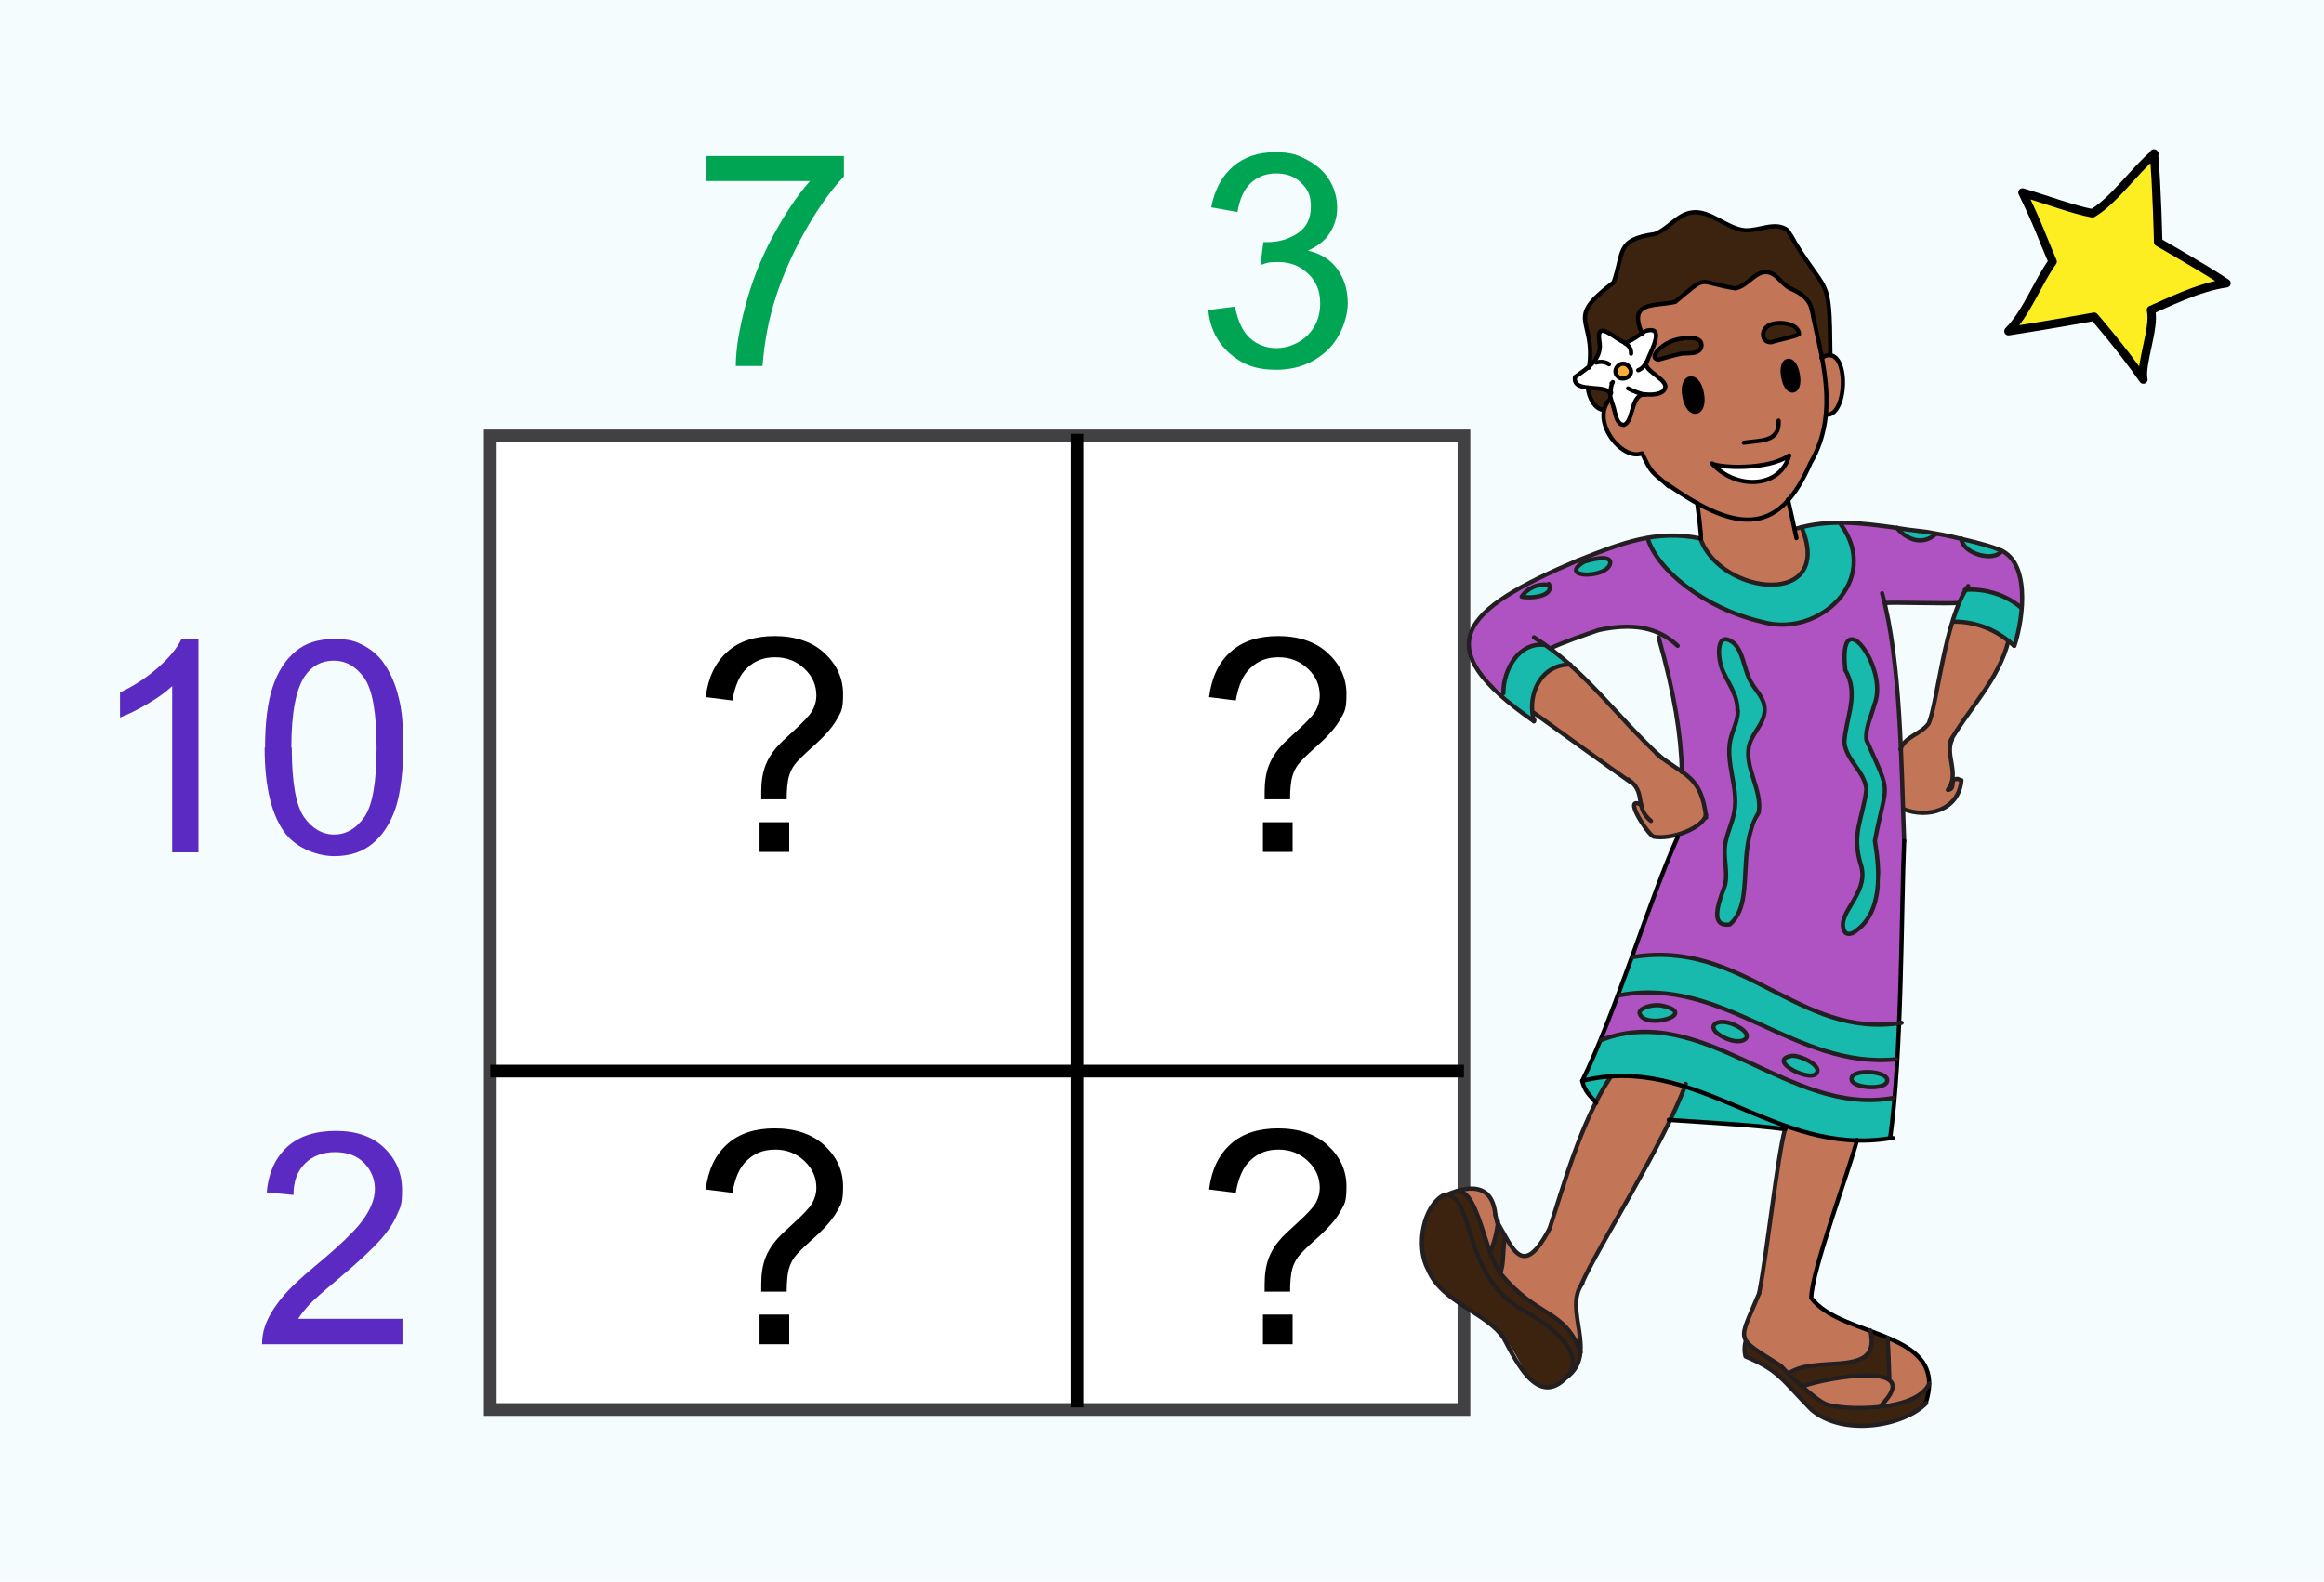 <?xml version="1.0" encoding="UTF-8"?><svg id="Layer_1" xmlns="http://www.w3.org/2000/svg" width="548" height="373" viewBox="0 0 548 373"><defs><style>.cls-1,.cls-2,.cls-3,.cls-4,.cls-5{fill:none;}.cls-1,.cls-2,.cls-6{stroke-linejoin:round;}.cls-1,.cls-2,.cls-6,.cls-4,.cls-5{stroke-linecap:round;}.cls-1,.cls-4{stroke:#231f20;}.cls-2,.cls-3,.cls-6,.cls-5{stroke:#000;}.cls-3,.cls-4,.cls-5{stroke-miterlimit:10;}.cls-3,.cls-7{stroke-width:3px;}.cls-6{fill:#fcee21;stroke-width:2px;}.cls-7{stroke:#414042;}.cls-7,.cls-8{fill:#fff;}.cls-9,.cls-10,.cls-11,.cls-12,.cls-13,.cls-14,.cls-15,.cls-16,.cls-8,.cls-17{stroke-width:0px;}.cls-10{fill:#f8ad3b;}.cls-11{fill:#5b2ac2;}.cls-12{fill:#3b2310;}.cls-13{fill:#17baac;}.cls-14{fill:#af52c2;}.cls-15{fill:#c27557;}.cls-16{fill:#00a553;}.cls-17{fill:#f4fcfe;}</style></defs><rect class="cls-17" y="0" width="548" height="373"/><rect class="cls-7" x="115.6" y="102.8" width="229.6" height="229.6"/><line class="cls-3" x1="254" y1="102.3" x2="254" y2="331.9"/><line class="cls-3" x1="115.6" y1="252.6" x2="345.2" y2="252.6"/><path class="cls-6" d="m508,36.3c-4.6,3.8-9.5,11-14.6,14-4.4-.8-11.4-3.4-16.5-4.9,3.9,8,4.6,10.5,7.1,16.3-3.7,5.2-6,11.9-10.4,16.4,8.6-1.3,20.2-3.4,20.2-3.4,0,0,6.3,7.2,11.6,14.8-.8-3.6,2.8-12.2,1.8-16.4,3.1-1.3,11.1-5.4,17.8-6.3-5.2-3.5-16.1-9.7-16.1-9.7,0,0-.3-13-1-20.9"/><path class="cls-16" d="m166.6,42.7v-5.9h32.4v4.8c-3.2,3.4-6.4,7.9-9.5,13.5-3.1,5.6-5.6,11.4-7.3,17.4-1.2,4.2-2,8.8-2.4,13.8h-6.3c0-3.9.8-8.7,2.3-14.3,1.5-5.6,3.6-11,6.4-16.2,2.8-5.2,5.7-9.6,8.8-13.1h-24.5Z"/><path class="cls-9" d="m179.5,188.6c0-.8,0-1.4,0-1.8,0-2.4.3-4.5,1-6.3.5-1.3,1.3-2.7,2.4-4,.8-1,2.3-2.4,4.4-4.3,2.1-1.9,3.5-3.4,4.2-4.5.6-1.1,1-2.3,1-3.7,0-2.4-.9-4.5-2.8-6.3-1.9-1.8-4.2-2.7-6.9-2.7s-4.8.8-6.6,2.5c-1.8,1.6-2.9,4.2-3.5,7.7l-6.3-.8c.6-4.7,2.3-8.2,5.1-10.7,2.8-2.5,6.5-3.7,11.2-3.7s8.8,1.3,11.7,4c2.9,2.7,4.4,5.9,4.4,9.7s-.5,4.2-1.5,6c-1,1.8-3,4.1-6,6.7-2,1.8-3.3,3.1-3.9,3.9-.6.8-1.1,1.8-1.4,2.9-.3,1.1-.5,2.9-.5,5.3h-5.9Zm-.4,12.3v-7h7v7h-7Z"/><path class="cls-9" d="m298.2,188.6c0-.8,0-1.4,0-1.8,0-2.4.3-4.5,1-6.3.5-1.3,1.3-2.7,2.4-4,.8-1,2.3-2.4,4.4-4.3,2.1-1.9,3.5-3.4,4.2-4.5.6-1.1,1-2.3,1-3.7,0-2.4-.9-4.5-2.8-6.3-1.9-1.8-4.2-2.7-6.9-2.7s-4.8.8-6.6,2.5c-1.8,1.6-2.9,4.2-3.5,7.7l-6.3-.8c.6-4.7,2.3-8.2,5.1-10.7,2.8-2.5,6.5-3.7,11.2-3.7s8.8,1.3,11.7,4c2.9,2.7,4.4,5.9,4.4,9.7s-.5,4.2-1.5,6c-1,1.8-3,4.1-6,6.7-2,1.8-3.3,3.1-3.9,3.9-.6.8-1.1,1.8-1.4,2.9-.3,1.1-.5,2.9-.5,5.3h-5.9Zm-.4,12.3v-7h7v7h-7Z"/><path class="cls-9" d="m298.2,304.7c0-.8,0-1.4,0-1.8,0-2.4.3-4.5,1-6.3.5-1.3,1.3-2.7,2.4-4,.8-1,2.3-2.4,4.4-4.3,2.1-1.9,3.5-3.4,4.2-4.5.6-1.1,1-2.3,1-3.7,0-2.4-.9-4.5-2.8-6.3-1.9-1.8-4.2-2.7-6.9-2.7s-4.8.8-6.6,2.5c-1.8,1.6-2.9,4.2-3.5,7.7l-6.3-.8c.6-4.7,2.3-8.2,5.1-10.7,2.8-2.5,6.5-3.7,11.2-3.7s8.8,1.3,11.7,4c2.9,2.7,4.4,5.9,4.4,9.7s-.5,4.2-1.5,6c-1,1.8-3,4.1-6,6.7-2,1.8-3.3,3.1-3.9,3.9-.6.8-1.1,1.8-1.4,2.9-.3,1.1-.5,2.9-.5,5.3h-5.9Zm-.4,12.3v-7h7v7h-7Z"/><path class="cls-9" d="m179.5,304.7c0-.8,0-1.4,0-1.8,0-2.4.3-4.5,1-6.3.5-1.3,1.3-2.7,2.4-4,.8-1,2.3-2.4,4.4-4.3,2.1-1.9,3.5-3.4,4.2-4.5.6-1.1,1-2.3,1-3.7,0-2.4-.9-4.5-2.8-6.3-1.9-1.8-4.2-2.7-6.9-2.7s-4.8.8-6.6,2.5c-1.8,1.6-2.9,4.2-3.5,7.7l-6.3-.8c.6-4.7,2.3-8.2,5.1-10.7,2.8-2.5,6.5-3.7,11.2-3.7s8.8,1.3,11.7,4c2.9,2.7,4.4,5.9,4.4,9.7s-.5,4.2-1.5,6c-1,1.8-3,4.1-6,6.7-2,1.8-3.3,3.1-3.9,3.9-.6.8-1.1,1.8-1.4,2.9-.3,1.1-.5,2.9-.5,5.3h-5.9Zm-.4,12.3v-7h7v7h-7Z"/><path class="cls-11" d="m46.8,201h-6.2v-39.2c-1.5,1.4-3.4,2.8-5.8,4.2-2.4,1.4-4.6,2.5-6.5,3.2v-5.9c3.4-1.6,6.4-3.6,9-5.9,2.6-2.3,4.4-4.5,5.5-6.7h4v50.3Z"/><path class="cls-11" d="m62.5,176.3c0-5.9.6-10.7,1.8-14.3,1.2-3.6,3-6.4,5.4-8.4,2.4-2,5.4-2.9,9.1-2.9s5,.5,7.1,1.6c2,1.1,3.7,2.6,5,4.7,1.3,2,2.4,4.5,3.1,7.5.8,2.9,1.1,6.9,1.1,11.8s-.6,10.6-1.8,14.2c-1.2,3.6-3,6.4-5.4,8.4-2.4,2-5.4,3-9.1,3s-8.6-1.7-11.4-5.2c-3.3-4.2-5-11-5-20.4Zm6.3,0c0,8.2,1,13.7,2.9,16.4,1.9,2.7,4.3,4.1,7.1,4.1s5.2-1.4,7.1-4.1,2.9-8.2,2.9-16.4-1-13.7-2.9-16.4c-1.9-2.7-4.3-4.1-7.2-4.1s-5.1,1.2-6.8,3.6c-2.1,3.1-3.2,8.7-3.2,16.9Z"/><path class="cls-11" d="m94.9,311.1v5.9h-33.1c0-1.5.2-2.9.7-4.3.8-2.3,2.2-4.5,4-6.7s4.5-4.7,8-7.6c5.4-4.5,9.1-8,11-10.6,1.9-2.6,2.9-5.1,2.9-7.4s-.9-4.5-2.6-6.2c-1.7-1.7-4-2.5-6.8-2.5s-5.3.9-7.1,2.7c-1.8,1.8-2.7,4.2-2.7,7.4l-6.3-.6c.4-4.7,2.1-8.3,4.9-10.8,2.8-2.5,6.6-3.7,11.4-3.7s8.6,1.3,11.4,4,4.2,6,4.2,9.9-.4,4-1.2,5.9c-.8,1.9-2.2,4-4.1,6.1-1.9,2.1-5.1,5.1-9.5,8.8-3.7,3.1-6.1,5.2-7.1,6.3-1,1.1-1.9,2.2-2.6,3.3h24.6Z"/><path class="cls-16" d="m285,73.1l6.2-.8c.7,3.5,1.9,6,3.6,7.5,1.7,1.5,3.8,2.3,6.2,2.3s5.3-1,7.3-3c2-2,3-4.5,3-7.5s-.9-5.2-2.8-7c-1.8-1.8-4.2-2.8-7-2.8s-2.6.2-4.3.7l.7-5.4c.4,0,.7,0,1,0,2.6,0,5-.7,7.1-2.1,2.1-1.4,3.1-3.5,3.1-6.3s-.8-4.1-2.3-5.6c-1.5-1.5-3.5-2.2-5.9-2.2s-4.4.8-6,2.3c-1.6,1.5-2.6,3.8-3.1,6.8l-6.2-1.1c.8-4.1,2.5-7.3,5.1-9.6,2.7-2.3,6-3.4,9.9-3.4s5.3.6,7.6,1.8c2.3,1.2,4.1,2.8,5.3,4.8,1.2,2,1.8,4.2,1.8,6.5s-.6,4.1-1.7,5.9-2.9,3.2-5.2,4.2c3,.7,5.3,2.1,6.9,4.3,1.6,2.2,2.5,4.8,2.5,8.1s-1.6,8.1-4.8,11.1c-3.2,3-7.2,4.6-12.1,4.6s-8-1.3-11-3.9c-2.9-2.6-4.6-6-5-10.2Z"/><path class="cls-12" d="m378.1,96.7c-2.1-.3-3.4-2.8-3.7-5.3,3,0,5.6.4,5.4,2.6-.6.8-1.1,1.7-1.4,2.7h-.3Z"/><path class="cls-12" d="m455,326.4c-5.7,8-24.7,7.5-30.1.5,6.4-1.7,13.9-3.3,20.4-1.9h.3c0-3.2-.5-6.5-.4-9.7-1.4-.6-2.8-1.1-4.2-1.5,2.7,11.2-12,5.7-18.7,9.8l.5,1.6c-3.4-4-7-5-11.3-8.7-.5,1.9,0,3.5,0,3.5,7.7,3.3,8.3,5.1,15.5,12.5,7.7,6.4,21.9,3.9,27.1-1.5v-.2c.6-1.3.9-2.8.8-4.3Z"/><path class="cls-15" d="m438.9,320.7c-5.5.6-11.2.7-16.5,2.8l.5,1.6c-3.3-4.2-7.8-5.1-11.7-9.2-.5-1.6,3.6-10.8,3.6-10.8,2.1-10.7,4.1-31.8,6.3-39.4,5.6,1.7,11.3,2.9,16.7,3.1-1.6,6.4-10.8,31.1-10.8,37.3,3.3,4.4,8.9,6,13.9,7.7.5,2.4.5,5.9-2.2,7Z"/><path class="cls-15" d="m453.1,321.1c-1.9-2.7-4.8-4.5-7.9-5.8,0,3.2.3,6.4.4,9.7h-.3c-6.5-1.3-14,.2-20.4,2,5.3,7,24.4,7.6,30.1-.5-.1-1.9-.8-3.8-1.9-5.3Z"/><path class="cls-15" d="m460.8,173.4c-.2.3-.4.6-.6.9h0c-1.8,3.7,1.9,7.9-1,11.9,2.1-.3.1-2.7,2.4-2.6,0,0,.8.2.8.3-.5,7.1-7.8,9.1-13.7,6.8-.1-4.4-.3-9.6-.5-14.3,1.4-3.2,5.4-3.3,6.9-6.5,1-3,2.8-14.8,5.3-23.5,4.7.3,9.4,1.5,13.1,4.6-2.1,8.5-8.7,15.4-12.8,22.2Z"/><path class="cls-12" d="m431.3,73.7c.2,4.2,0,5.8.3,10-.8,0-1.8.4-2.1.6-.9-5.8-1.4-14.8-7.4-16.5-7.1-6.4-5.7-3.3-12.9,0-9.5-1.5-6.1-3.5-14.2,3.2-5.2,1.2-11.2-.1-7.8,7.5-6.2,5-5.1-.8-9.6-.5-.6.4-.5,1.3-.4,2.1.4,2.1-.5,4.9-2.4,6.4,1.7-11.8-6.1-11.1,5.8-20.1,2.5-7.2.5-10.1,9.7-11.4,3.2-1.2,5.4-4.7,8.8-5.1,4.3-.6,8.2,3.9,12.5,4.2,3.4.2,7.1-2.2,10,0,2.1,1.6,2.5,4.8,3.9,7.1,3.2,3.5,6.3,7.1,5.8,12.3Z"/><path class="cls-15" d="m433.7,85.7c-.1-2.3-2.9-2.3-4.2-1.4-.9-5.8-1.4-14.8-7.4-16.5-7.1-6.4-5.7-3.3-12.9,0-9.5-1.5-6.1-3.5-14.2,3.2-5.2,1.2-11.2-.1-7.8,7.5.9-.7,2.1-1.4,3-.4,1.2,2.4-1.5,4.8-1.9,7.2-1,1.8,3.9,3.6,4.4,5.6,0,1.9-2.6,2.2-4.7,2-3.7-.2-2.7,6.4-5.1,7.2-2.3-.3-2.2-4.6-3-6.2-5.1,4.8,2.5,14.8,7.4,12.9,2.5,6.5,7.8,8.6,13,11.8h0s1.2,8.8.8,8.4c4.8,13.4,31.7,16.3,23.8-2.8-.5.1-1.1.3-1.6.4l-1.5-6.8c3.8-6,8.6-13.2,8.9-20.2,5.1-.5,4-8.4,3.1-12Zm-42.6-.9c-2.5-.3.4-3.2,2.7-4.2,2.4-1.6,10.8-1.2,6.1,2.5-3.1.2-5.7.6-8.8,1.7Zm8.9,12.3c-2.6.6-4.1-7.7-1.5-8.1,2.6-.6,4.1,7.7,1.5,8.1Zm16.4,16.2c-4.9.8-8.5.5-12.7-3.9,1.4,1,13,1.6,18.2-1.9-.9,3-2.2,4.8-5.5,5.8Zm6.4-21.1c-2.2.5-3.5-6.9-1.3-7.2,2.2-.5,3.6,6.9,1.3,7.2Zm1.4-13.4c-.8.6-5.2,1.4-6.5,1.9-2.3.2-2.7-2.8-.8-3.8,2-1.4,7.3-.8,7.4,1.9Z"/><path class="cls-12" d="m424.2,77.9c.4.6-.1,1.3-.8,1.3-.3,0-4.9,1.4-5.6,1.5-6-1.5,2.1-7.5,6.5-2.7Z"/><path class="cls-9" d="m423.9,88.3c.9,4.7-2.6,5.3-3.4.6-.9-4.7,2.6-5.3,3.4-.6Z"/><path class="cls-8" d="m421.9,107.4c-2.1,8-12.7,8-18.2,1.9,1.4,1,13,1.6,18.2-1.9Z"/><path class="cls-9" d="m401.3,92.7c1,5.2-3.2,6-4.1.7-1-5.2,3.2-6,4.1-.7Z"/><path class="cls-12" d="m393.9,80.6c1.7-.8,7.7-2,7.4,1-.3,2.1-3.2,1.6-4.7,1.8-1.9.4-3.3.8-5.4,1.4-2.5-.3.4-3.2,2.7-4.2Z"/><path class="cls-15" d="m384.8,184.5h0c-6.7-4.6-14.9-10.5-23.3-16.6h0c-.8-5.6,2.8-11.1,8.8-11.2,7.9,7,13.7,14.9,21.7,22,1.9,1.5,3.4,2.5,4.6,3.3,3.7,2.6,4.4,3.3,5.7,10.3-.5,1.5-3.1,3.5-6.7,4.5-1.7.4-3.6.6-5.5.4-1.3-.5-7.5-9.8-3-7.5-.4-1.8,0-3.3-2.1-5.3Z"/><path class="cls-15" d="m393.9,264.2c-6.3,12.7-18.1,32.3-20.8,38.5-3.3,4.3,0,10.6-.4,16-4-10.3-10-7.8-18.9-18.5.9-1.7.5-4.6,1.1-8.6h0c3.7,5,4.8,7.9,10.5-2,2.9-8.8,7.5-25.5,14.3-35.6,6-.4,12.7-.2,17.8,1.5-.6,2-1.9,5-3.6,8.6Z"/><path class="cls-14" d="m472,129.8c-1.8,2.8-9.2.7-9.4-2.8-2.1-.5-4.2-.9-6.1-1.3h0c-3.3,3-7,1.1-9-1.3-4.4-.6-8.8-1.3-13.3-1.3v.4c9.6,13.1-5.2,26.7-18.4,23-14.2-3.3-25-12.5-27.2-19.9-16.2,3.8-60.2,20-34.2,36.9l.2-.2c0-5.5,3.6-12.2,9.8-11.4h0c.4.2.9.6,1.3.9,7.1-3.8,19.3-7.2,25.8-3.5l-.4.9c3.8,13.4,5.3,23.3,5.5,31.8,3.7,2.6,4.4,3.3,5.7,10.3-.5,1.5-3.1,3.5-6.7,4.5v.5c-2.6,5.9-6.7,17-10.8,28.2,27.1-3.9,38.4,19,63.1,15.6,1.1-36.9,2.6-66.2-3.3-98.9,1.7-.2,15.1,0,17.4,0,.5-1.3,1-2.4,1.6-3.2,4.8-.4,9.6,1.2,13.2,4.3.5-6.2-.8-11.8-4.7-13.6Zm-106.6,9.3c-1.5,1.8-4.4,2-6.6,1.6,1.4-2.1,4.1-3.1,6.6-2.8.3.3.2.9,0,1.2Zm8.4-3.6c-6.9-1.5,6-6.3,6.1-2.8-.2,1.9-4.7,2.8-6.1,2.8Zm41.1,56c-.4,2.1-1.5,3.8-2.3,5.7-2.3,4.3,1.2,23.9-7,20-2-4.3,2.9-7.8,1.2-17.4,4.2-10.9.9-14.9,1.3-25.2,3-6.4,1.5-11.4-1.8-17-1.1-2.9-1.3-8.7,2.5-6.2,2.6,1.9,2.7,6.6,4.3,9.3,5.4,6.4,2.9,8.4-.3,14.8-1.4,5.2,3.2,10.6,2.2,16Zm28.2,13.8c2.2,7.1-9.3,22.1-8.3,11.1,5.6-6.2,4-12.7,3-20.3,4.4-13.9,1.6-9.5-2.9-21.1-.4-3.6,2-6.9,2-10.5,0-2.3-1.1-4.4-1.8-6.6-1.4-4.6,1-9.8,4.3-5.3,5.5,6.3,1.6,14.7.7,21.9,9.5,18-.4,13.9,2.9,30.8Z"/><path class="cls-14" d="m427.3,247.2c-14.7-7.2-28.8-14.9-45.9-12.7-1.4,3.8-2.8,7.5-4.1,10.8h.2c24.3-9.2,44.6,18.3,69.3,13.7.2-2.8.4-5.9.6-9.2-6.8.2-13.6-.3-20.1-2.6Zm-36.5-6.4c-5.2.1-5.6-3.7,0-3.6,5-.2,5.7,3.7,0,3.6Zm21.1,4c-.7,2.2-8.6-.6-7.8-3,.7-2.2,8.7.7,7.8,3Zm16.7,8.1c-.7,2.1-8.5-.5-7.8-3,1.5-2.3,8.6.9,7.8,3Zm12.2,3.6c-5.4-.2-5.3-4,.2-3.6,5.4.3,5.3,4-.2,3.6Z"/><path class="cls-8" d="m390.6,88.8c-5.8-3.3,1.4-6.6-.4-10.5-2-1.7-5.2,2.7-7,2.6-1.9-.4-6.8-5.7-6.1-.6.8,4.5-2.6,6.4-5.7,8.7-.8,4.3,8.8,1.1,8.3,4.6.9,1.8.8,6.2,3.1,6.7,1.4,0,1.9-3.7,2.3-5,.6-1.7,2.3-2.3,3.7-2.1,4.1.6,4.9-2.9,1.7-4.3Zm-9.4-2.2c.5-.7,2.4-1.6,3.3.5.8,3.3-5,2.5-3.3-.5Z"/><path class="cls-10" d="m384.5,87.1c.8,3.3-5,2.5-3.3-.5.5-.7,2.4-1.6,3.3.5Z"/><path class="cls-13" d="m423,255.8c-13.5-6.3-30.2-17-45.5-10.5h-.2c-1.6,3.9-3.1,7.2-4.3,9.6.5,2.3,1.7,3.3,3.2,5.1,1.1-2.1,2.2-4.1,3.4-5.9,6-.4,12.7-.2,17.8,1.5-.6,2-1.9,5-3.6,8.6,8.5.6,18.6,1.1,27.1,2.1l.2-.7c8.2,2.5,16.4,4,24.6,2.7.4-2.5.8-5.7,1.1-9.4-8.2.5-16.1-.2-23.8-3.1Z"/><path class="cls-13" d="m416.2,167c-.2-2.6-2.2-4.2-3.3-6.3-1.6-2.7-1.7-7.4-4.3-9.3-3.8-2.6-3.5,3.3-2.5,6.2,1.2,3.2,3.8,6.1,3.7,10,0,2.5-1.3,4.6-1.8,7-1.1,5.4,1.9,11.1,1,16.6-2.2,5.7-2.3,11.4-2.2,17.3-.9,2.7-4.3,10.2,1.1,9.4,6.1-5.2,1.3-17.4,6.8-26.4.9-5.4-3.6-10.8-2.2-16,.9-3.1,3.8-5.2,3.6-8.6Z"/><path class="cls-13" d="m424,253c2.2.8,4.2.7,4.6-.2.3-4.8-14.4-5-4.6.2Z"/><path class="cls-13" d="m364.3,152h0c-6.2-.7-9.9,6-9.8,11.5l-.2.2c2.5,2.3,5.2,4.7,7.5,6.3-1.7-6.1,1.4-13.3,8.5-13.4-1.8-1.6-3.8-3.2-5.9-4.7Z"/><path class="cls-13" d="m463.4,139.1c-1.3,2.1-2.2,4.8-3,7.4,5.3.3,10.6,2,14.5,5.8.9-2.9,1.5-5.9,1.7-8.9-3.6-3.1-8.5-4.7-13.2-4.3Z"/><path class="cls-13" d="m472,129.8c-2.3-1-5-1.7-9.4-2.8.2,3.4,7.7,5.5,9.4,2.8Z"/><path class="cls-13" d="m447.3,124.5c2,2.4,5.7,4.3,9,1.4,0,0,0-.1,0-.1-3.3-.6-5.9-.7-9-1.2Z"/><path class="cls-13" d="m424.8,237.2c-14.8-7.7-22.3-13.5-40.1-11.7-1.1,3-2.2,6-3.3,8.9,27.7-3.6,39.8,17.3,66,15.3.1-2.7.3-5.6.4-8.6-9.1.8-11.2.4-23-4Z"/><path class="cls-13" d="m445,254.8c.2-2.3-8.4-2.8-8.4-.4-.3,2.4,8.4,2.8,8.4.4Z"/><path class="cls-13" d="m435.1,158c3.4,5.7.1,11.3-.2,17.1.5,4.3,4.7,6.7,5.2,11-.8,7-3.7,10.5-1.2,18.2,1.8,6.8-6.5,11.4-3.8,15.6.8.7,1.9.2,2.7-.5,6.1-4.5,5.5-14,4.3-21.1,2.8-14.8,4.1-10-2-23.8-.3-2.9,1.2-5.6,1.9-8.4,3.5-8.5-8.6-24.7-6.9-8.3Z"/><path class="cls-13" d="m415.7,146.7c13.2,3.7,27.9-9.9,18.4-23v-.4c-3,0-6.1.3-9.3,1.1,7.9,19.1-19.1,16.1-23.8,2.8,0,0,0,0,0,0-4.2-.8-8.5-.9-12.5-.2,2.2,7.4,13,16.6,27.2,19.9Z"/><path class="cls-13" d="m407.3,244.9c10.8,2.7-.3-6.9-3.3-3.2-.5.9,1.6,2.7,3.3,3.2Z"/><path class="cls-13" d="m390.4,240.7c4.6.4,6.8-3.1,1.3-3.6-4.9-.7-7.5,3.2-1.3,3.6Z"/><path class="cls-13" d="m379.8,132.8c.2-2.2-5.1-.7-6.2-.3-6.4,3.9,5.6,4,6.2.3Z"/><path class="cls-13" d="m364.1,140.1c.9-.3,1.8-1.3,1.1-2.2-2.5-.3-5.1.7-6.6,2.8,1.8.4,3.7.2,5.4-.6Z"/><path class="cls-12" d="m366.8,311.1c-4.6-3.6-5.9-3-13-10.8.9-1.7.5-4.6,1.1-8.6h0c-.7-1.1-1.4-2.2-1.8-3.4-.2,2-1,5.3-1.8,6.7-2.1-5.8-4-14-7.2-14.1v-.3c-1,.2-1.9.6-2.8,1-5.8,1.5-7.3,12.4-4.5,17.6,7.2,12.3,15.2,7.7,22.9,24.8,6.8,9.2,20.1-5.5,7.1-13Z"/><path class="cls-15" d="m353.1,288.4s0,0,0,0c-.2,2-1,5.3-1.8,6.7-2.1-5.8-4-14-7.2-14.1v-.3c5.3-1.8,8.4,1.2,9.1,7.6Z"/><path class="cls-4" d="m379.7,254.1s0,0,0,0c-6.9,10.2-11.4,26.8-14.3,35.6"/><path class="cls-4" d="m397.5,255.6c-4.8,13.6-21.1,39.1-24.5,47.1"/><path class="cls-4" d="m414.8,305c2-10.2,4.2-31.6,6.1-38.7"/><path class="cls-5" d="m437.9,268.8c-1.6,6.4-10.8,31.1-10.8,37.3,7.2,9.6,32.6,7.5,27,24.7"/><path class="cls-1" d="m340.7,281.7c-5.2,2.5-6.9,12.3-4,17.6,3.2,7.9,13.9,10.2,17.9,16.3,3.3,6.2,8.6,17.2,15.7,8.1,3.1-6.3-6.8-12.3-12.3-15.4-13.2-8.3-10.3-26.4-17.3-26.6"/><path class="cls-1" d="m373.1,302.7c-4.6,6.1,3.9,16.5-3.7,22.1"/><path class="cls-1" d="m339.4,282.6c4.8-2.5,12.4-4.9,13.2,3.9"/><path class="cls-1" d="m372.7,318.9c-3.9-10.4-10.1-7.9-18.9-18.6-3.5-4.3-5.3-19.1-9.7-19.3"/><path class="cls-1" d="m353.1,288.4c-.2-.6-.4-1.3-.5-1.9"/><path class="cls-1" d="m365.4,289.7c-6.4,12.2-8.7,4.6-12.3-1.4"/><path class="cls-1" d="m414.8,305c-4.9,11.9-6,10,5.1,17.1,2,2.2,8,7.9,10.6,9,4,1.6,21.5,1.9,24.4-4.8"/><path class="cls-1" d="m454.2,330.9c-5.2,5.4-19.6,8-27.1,1.5-7.3-7.5-7.7-9.2-15.5-12.5,0,0-.5-1.6,0-3.5"/><line class="cls-1" x1="460.2" y1="174.3" x2="460.2" y2="174.3"/><path class="cls-1" d="m443.8,139.9c4.4,16,4.5,40.1,5.2,58.4"/><path class="cls-1" d="m391.1,150.3c3.8,13.4,5.3,23.3,5.5,31.8"/><path class="cls-1" d="m447.3,124.5c1.7.3,3.4.5,5.1.7"/><path class="cls-1" d="m423.4,124.7c8-2.4,16-1.3,24-.2"/><path class="cls-1" d="m395.6,152.3c-4.8-4.5-10.7-5.4-18.7-3.7"/><path class="cls-1" d="m401,127c-10.4-2.2-18.7,1.1-28.8,5.1"/><path class="cls-1" d="m452.5,125.2c1.1.1,2.4.3,3.9.6h0c4.1.7,12,2.6,14.7,3.7"/><path class="cls-1" d="m444.6,142.2c1.5-.2,14.9.2,17,0"/><path class="cls-1" d="m464.1,138.2c-5.6,8-7.2,27.5-9.3,32.4-2,2.7-5.4,2.9-6.7,6.1"/><path class="cls-1" d="m473.6,151.1s0,0,0,0c-2.3,9.3-9.6,16.3-13.9,24"/><path class="cls-1" d="m471.1,129.5c7.6,2.5,6.2,15.7,3.9,22.8"/><path class="cls-1" d="m361.4,167.9c8.5,6.1,16.6,12,23.3,16.7"/><path class="cls-1" d="m372.2,132.1c-27.8,11.8-36,20.3-10.5,38"/><path class="cls-1" d="m361.7,150.3c12.1,7.6,19.6,18.9,30.2,28.5"/><path class="cls-1" d="m376.9,148.6c-2.3.8-9,3.1-11.3,4.3"/><path class="cls-1" d="m388.5,126.9c2.2,7.3,13,16.5,27.2,19.8,13.2,3.7,27.9-9.9,18.4-23"/><path class="cls-4" d="m383.9,183.8c4.5,3,1.3,6.5,5.4,9.8"/><path class="cls-4" d="m390.6,177.7c6.3,5.3,10.6,4.9,11.7,15.1"/><path class="cls-4" d="m387,189.8c-4.6-2.4,1.6,7,2.9,7.5,4.2.8,11.7-2,12.4-5.2"/><path class="cls-1" d="m448.8,190.8c5.9,2.3,13.1.2,13.7-6.8,0,0-.8-.2-.8-.3-2.3-.2-.3,2.3-2.4,2.6,2.9-4-.8-8.2,1-11.9"/><path class="cls-5" d="m373.1,254.9c27.1-6.7,45.5,18.1,72.7,13.5,0,0,0,0,0,0,.2,0,.4,0,.6,0"/><path class="cls-5" d="m373.1,254.9c7.7-15.6,16.2-43.7,22.5-57.5"/><path class="cls-5" d="m449,198.3c-.7,16.3-.5,50-3.3,70.1"/><path class="cls-5" d="m393.5,264.1c8.6.6,18.9,1.1,27.5,2.2"/><path class="cls-5" d="m373.1,254.9c.5,2.4,1.8,3.4,3.3,5.2"/><path class="cls-1" d="m425.4,326.8c4.9-1.8,28.8-6.2,18.2,4.6"/><path class="cls-1" d="m422.2,323.6c6.9-4.1,21.6,1.5,18.8-9.9"/><path class="cls-1" d="m445.1,315.5c.2,3.2.3,6.3.4,9.5"/><path class="cls-1" d="m353.2,288v.4c0,0,0,0,0,0-.2,2-1,5.3-1.8,6.7"/><path class="cls-1" d="m354.8,291.7c-.5,3.9-.2,6.8-1.1,8.6"/><path class="cls-1" d="m370.3,156.7c-7.1,0-10.3,7.2-8.6,13.4,0,0,0-.2.1-.3"/><path class="cls-1" d="m364.3,152.1c-6.2-.8-9.9,6-9.8,11.4"/><path class="cls-1" d="m401,127.1c4.8,13.4,31.7,16.3,23.8-2.8"/><path class="cls-1" d="m460.9,146.6c5.2,0,10.3,2.1,14,5.7"/><path class="cls-1" d="m463.3,139.1c4.8-.4,9.8,1.2,13.4,4.3"/><path class="cls-1" d="m377.5,245.3c24.2-9.4,44.4,18.2,69,13.6"/><path class="cls-1" d="m382,234.7c24.5-4.6,41.3,17.6,65.2,15.1"/><path class="cls-1" d="m385,225.7c26.2-4.3,39,19.4,63.4,15.5"/><path class="cls-1" d="m409.8,167.6c0,2.5-1.3,4.6-1.8,7-1.1,5.4,1.9,11.1,1,16.6-.5,3-2,5.6-2.3,8.7-.2,2.9.7,5.9.1,8.7-.9,2.7-4.3,10.2,1.1,9.4,6.1-5.2,1.3-17.4,6.8-26.4.9-5.4-3.6-10.8-2.2-16,.9-3.1,3.8-5.2,3.6-8.6-.2-2.6-2.2-4.2-3.3-6.3-1.6-2.7-1.7-7.4-4.3-9.3-3.8-2.6-3.5,3.3-2.5,6.2,1.2,3.2,3.8,6.1,3.7,10Z"/><path class="cls-1" d="m435.1,158c3.4,5.7.1,11.3-.2,17.1.5,4.3,4.7,6.7,5.2,11-.8,7-3.7,10.5-1.2,18.2,1.8,6.8-6.5,11.4-3.8,15.6.8.7,1.9.2,2.7-.5,6.1-4.5,5.5-14,4.3-21.1,2.8-14.8,4.1-10-2-23.8-.3-2.9,1.2-5.6,1.9-8.4,3.5-8.5-8.6-24.7-6.9-8.3Z"/><path class="cls-1" d="m373.5,132.5c-6.4,3.9,5.6,4,6.2.3.2-2.2-5.1-.7-6.2-.3Z"/><path class="cls-1" d="m364.9,137.9c-2.4-.3-4.8.9-6.1,2.8,1.9.5,7.9,0,6.4-3"/><path class="cls-1" d="m447.3,124.5c2,2.4,5.7,4.4,9.1,1.5"/><path class="cls-1" d="m462.5,127c.1,3.5,7.7,5.7,9.5,2.9,0,0,0,0,0,0"/><path class="cls-1" d="m391.6,237.1c9.6,1.9-3.9,6-5,1.8-.1-1.2,3-2.1,5-1.8Z"/><path class="cls-1" d="m409,241.7c5.6,2.5,2.1,5.3-2.4,3-5-2.4-1.9-5,2.4-3Z"/><path class="cls-1" d="m422.5,249c1.9-.2,6.7,2.1,6,3.8-.9,3-12.3-2.8-6-3.8Z"/><path class="cls-1" d="m445,254.8c0,2.4-8.6,1.9-8.4-.4,0-2.4,8.6-1.9,8.4.4Z"/><path class="cls-2" d="m423.6,126.9c-.3-1.5-1.6-7.5-2-9.1"/><path class="cls-2" d="m427.2,72.9c2,10.7,6.9,24-.3,36.3-7.1,16.3-16.4,17.3-33.7,5"/><path class="cls-2" d="m401,127s0,0,0,0c.4.4-.8-8.4-.8-8.4"/><path class="cls-2" d="m420.5,88.9c.8,4.7,4.3,4,3.4-.6-.8-4.7-4.3-4.1-3.4.6Z"/><path class="cls-2" d="m397.2,93.5c.9,5.3,5.1,4.5,4.1-.7-.9-5.2-5.1-4.5-4.1.7Z"/><path class="cls-2" d="m419.4,99.2c.3,5.2-4.5,4.6-8.2,5.2"/><path class="cls-2" d="m421.9,107.4c-5.1,3.6-16.8,2.9-18.2,1.9,5.4,6.1,16,6.1,18.2-1.9Z"/><path class="cls-2" d="m379.8,94c-5.1,4.8,2.5,14.8,7.4,12.9,2.5,5.3,2.4,4.2,6.3,7.8"/><path class="cls-2" d="m401.2,81.6c-.3,2.1-3.2,1.6-4.7,1.8-1.9.4-3.3.8-5.4,1.4-2.5-.3.4-3.2,2.7-4.2,1.7-.8,7.7-2,7.4,1Z"/><path class="cls-2" d="m416.9,76.9c-1.8,1-1.5,4,.8,3.8,1.4-.5,5.7-1.3,6.5-1.9,0-2.7-5.4-3.3-7.4-1.9Z"/><path class="cls-2" d="m429.5,84.4s0,0,0,0c6.4-4.1,6.5,12.8,1.6,13.4"/><path class="cls-2" d="m374.7,86.7c1.7-11.8-6.1-11.1,5.8-20.1,2.5-7.2.5-10.1,9.7-11.4,3.2-1.2,5.4-4.7,8.8-5.1,4.3-.6,8.2,3.9,12.5,4.2,3.4.2,7.1-2.2,10,0,9.6,16.6,9.9,9.1,10.1,29.4"/><path class="cls-2" d="m378.1,96.7c-2.1-.3-3.4-2.8-3.7-5.3"/><path class="cls-2" d="m387.2,78.7c-3.3-7.7,2.6-6.4,7.8-7.5,8.1-6.7,4.7-4.7,14.2-3.2,2.9-.5,4.7-4.2,7.6-3.8,2.2.3,3.3,2.8,5.3,3.8,1.3.6,4.5,1.9,5.1,5"/><path class="cls-2" d="m383.2,80.8c-1.9-.4-6.8-5.7-6.1-.6.9,4.4-2.6,6.5-5.7,8.7-.8,4.3,8.8,1.1,8.3,4.6.3,1.3.8,2.3,1.1,3.8.3,1.3.8,2.9,2.1,2.9,2.4-.7,1.5-7.4,5.1-7.2,2.1.2,4.7-.1,4.7-2-.4-2-5.4-3.8-4.4-5.6.7-2.2,4.8-8.9-.4-7.3-1.3.9-3.7,2.6-4.7,2.7Z"/><path class="cls-2" d="m384.5,87.1c-1.6-3.2-5,.1-2.9,1.8,1.2,1,3.5-.2,2.9-1.8Z"/><path class="cls-2" d="m376.4,85.5c1-.3,2.2-.2,3,.4"/><path class="cls-2" d="m383.2,81c.9.4,1.5,1.4,1.4,2.4"/><path class="cls-2" d="m388.1,85.5c-.3.8-1,1.5-1.8,1.8"/><path class="cls-2" d="m388,93.1c-1.4-.3-2.8-.8-4.1-1.5"/><path class="cls-2" d="m379.9,92.7c-.2-.9,0-1.8.4-2.6,0,.1-.2.2-.3.3"/></svg>